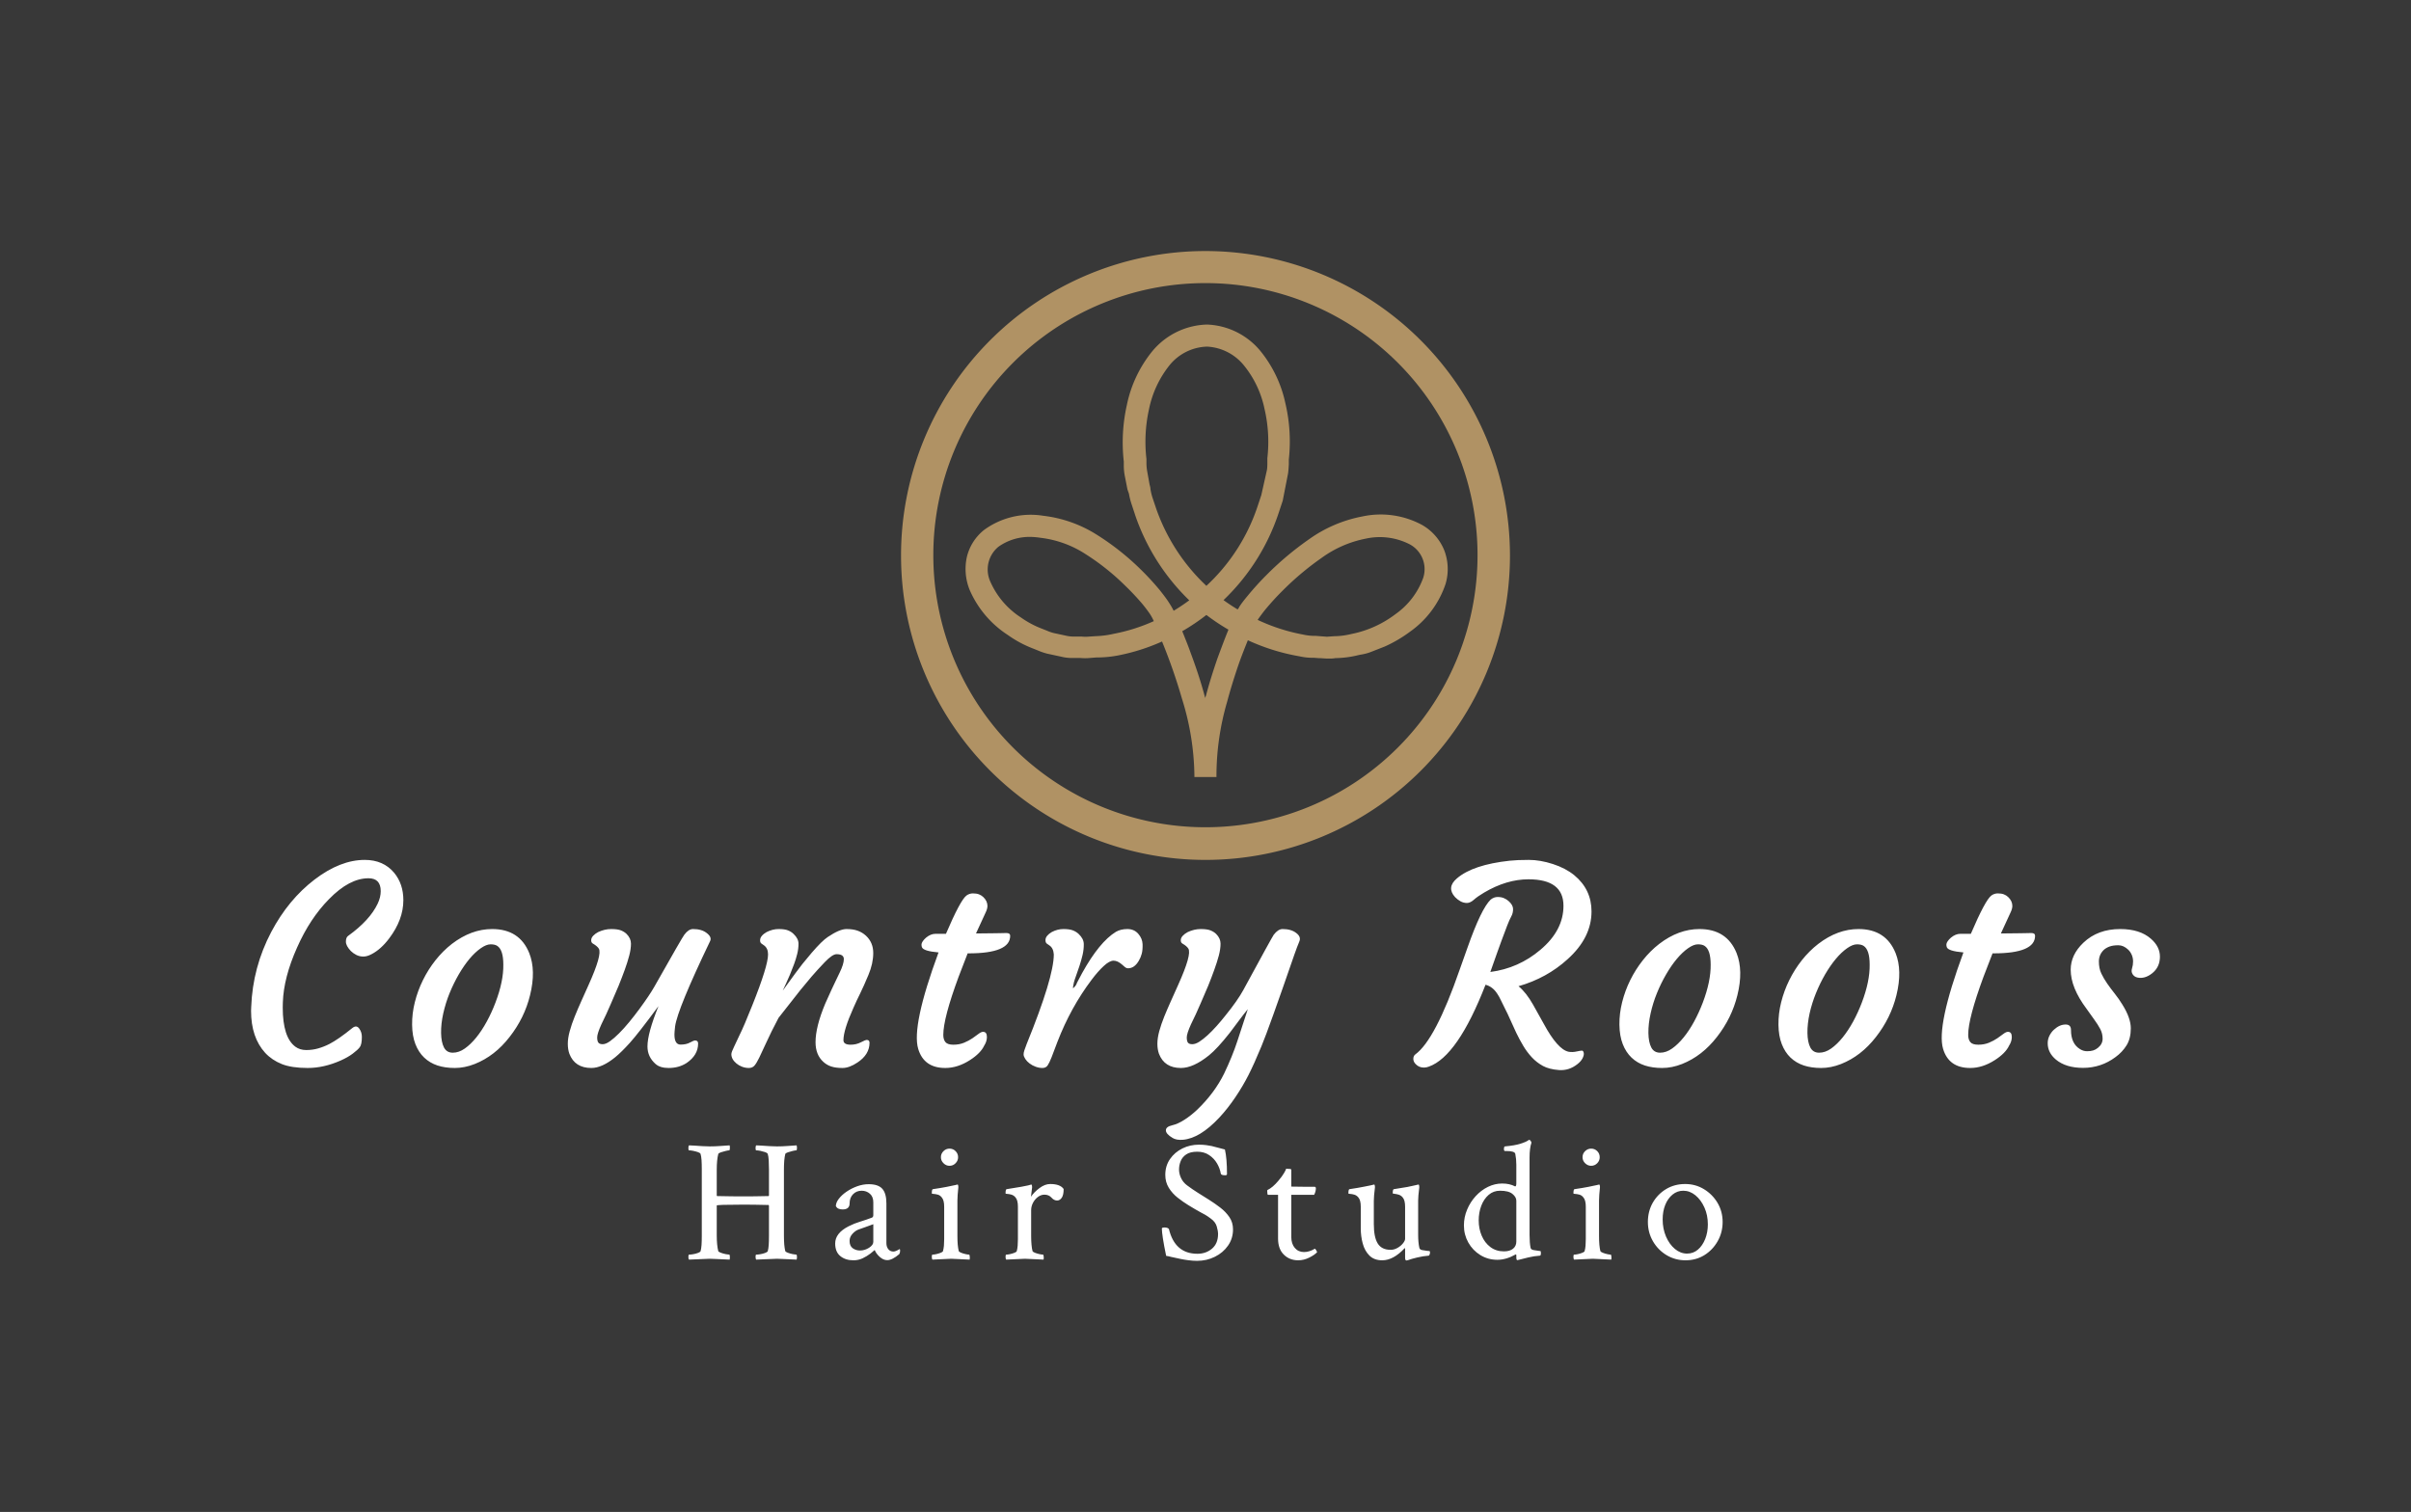 <svg xmlns="http://www.w3.org/2000/svg" viewBox="-48.605 47.723 672.21 421.574"><rect x="-48.605" y="47.723" width="672.21" height="421.574" fill="#808080" stroke="none"/><rect height="100%" width="100%" x="-48.605" y="47.723" fill="rgba(56, 56, 56, 1)"/> <g transform="rotate(0 287.5 202.611)"><svg xmlns="http://www.w3.org/2000/svg" viewBox="0.01 0 82.8 82.8" height="169.777" width="169.777" y="117.723" x="202.612" preserveAspectRatio="xMinYMin" style="overflow: visible;"><path id="Layer_4" dataName="Layer 4" d="M73.88,40.71a7,7,0,0,0-3-3.45,11.84,11.84,0,0,0-8.12-1.17,18.33,18.33,0,0,0-7.25,3.09,41.86,41.86,0,0,0-5.8,4.87c-.85.85-1.69,1.77-2.55,2.81-.44.53-.82,1-1.19,1.58,0,.07-.09.15-.14.23l-.05.07c-.73-.44-1.36-.86-1.92-1.27a29,29,0,0,0,7.45-11.71l.6-1.81.73-3.73c.05-.41.08-.83.1-1.24,0-.21,0-.43,0-.64a22.56,22.56,0,0,0-.47-7.64,16.78,16.78,0,0,0-3.38-7.09A9.88,9.88,0,0,0,41.69,10v0h-.16a10,10,0,0,0-7.44,3.73,17,17,0,0,0-3.37,7.19,23.27,23.27,0,0,0-.42,7.71c0,.22,0,.44,0,.66a7.81,7.81,0,0,0,.13,1.26l.37,1.88L31,33a10.78,10.78,0,0,0,.29,1.22l.6,1.82A29.3,29.3,0,0,0,39.2,47.5c-.72.53-1.42,1-2.12,1.42a9.52,9.52,0,0,0-.57-1l-.16-.25c-.33-.5-.72-1-1.17-1.57a36.48,36.48,0,0,0-2.56-2.78,35.07,35.07,0,0,0-5.91-4.69A17.37,17.37,0,0,0,19.34,36a10.76,10.76,0,0,0-8,1.9A6.67,6.67,0,0,0,8.94,41.7a7.58,7.58,0,0,0,.42,4.43,13.88,13.88,0,0,0,5.18,6.09A15.31,15.31,0,0,0,18,54.07l.62.25a8.77,8.77,0,0,0,1.25.43l1.9.41a6,6,0,0,0,1.38.18l.58,0,.67,0a6.83,6.83,0,0,0,1.28,0l.89-.07A15.36,15.36,0,0,0,29.5,55a27.34,27.34,0,0,0,6-1.9,75.84,75.84,0,0,1,2.71,7.78A36.12,36.12,0,0,1,39.9,71.31v.22h3v-.11h0V71.3a36,36,0,0,1,1.45-10c.42-1.58.92-3.2,1.53-5,.37-1.06.8-2.16,1.29-3.37a28.15,28.15,0,0,0,7,2.18,8,8,0,0,0,1.55.2l.39,0,.67.05c.42,0,.85.06,1.29.06s.67,0,1-.06A13.82,13.82,0,0,0,62,55c.22-.06.44-.1.67-.14a6.39,6.39,0,0,0,1.26-.35l1.86-.73a18.16,18.16,0,0,0,3.41-2,13,13,0,0,0,4.86-6.53A7.14,7.14,0,0,0,73.88,40.71ZM57,52.38l-.62-.05-.37,0a7.35,7.35,0,0,1-1.31-.17,25.36,25.36,0,0,1-6.2-2l0,0q.45-.66,1-1.35c.78-.94,1.57-1.81,2.35-2.58a38.88,38.88,0,0,1,5.36-4.51,15.15,15.15,0,0,1,6-2.61,8.89,8.89,0,0,1,6,.79,3.83,3.83,0,0,1,1.8,4.55h0a10.28,10.28,0,0,1-3.77,4.93,14.6,14.6,0,0,1-6,2.7,10.19,10.19,0,0,1-2.33.3l-1,.07C57.7,52.43,57.33,52.41,57,52.38ZM41.37,60.79l-.2-.74c-.45-1.61-1-3.31-1.76-5.35-.35-1-.73-1.92-1.16-3a28.5,28.5,0,0,0,3.28-2.21,29.21,29.21,0,0,0,3,2c-.54,1.32-1,2.57-1.46,3.81h0c-.64,1.83-1.16,3.52-1.6,5.17A2.46,2.46,0,0,0,41.37,60.79ZM41.56,13l.12,0a6.91,6.91,0,0,1,5,2.61,13.78,13.78,0,0,1,2.75,5.84,19.7,19.7,0,0,1,.39,6.72c0,.22,0,.43,0,.65s0,.72-.08,1.06L49,33.18l-.54,1.63a25.85,25.85,0,0,1-6.93,10.72,26.31,26.31,0,0,1-6.82-10.48l-.55-1.64a7.87,7.87,0,0,1-.24-1.07c0-.2-.07-.41-.12-.61L33.49,30a6.48,6.48,0,0,1-.11-1.08c0-.21,0-.42,0-.63a20.42,20.42,0,0,1,.35-6.79,14.06,14.06,0,0,1,2.74-5.91A6.82,6.82,0,0,1,41.56,13ZM34.38,50.33a24.13,24.13,0,0,1-5.44,1.72h0a12.45,12.45,0,0,1-2.42.32l-.92.06a5.15,5.15,0,0,1-1,0l-.61,0-.53,0a5,5,0,0,1-1.11-.14l-1.62-.35a6.74,6.74,0,0,1-.95-.34l-.58-.23a12.84,12.84,0,0,1-2.89-1.54A11.12,11.12,0,0,1,12.17,45a4,4,0,0,1,1.09-4.79,7.33,7.33,0,0,1,4.52-1.33A10.26,10.26,0,0,1,19,39a14.29,14.29,0,0,1,6.11,2.22,32.18,32.18,0,0,1,5.38,4.29A33.88,33.88,0,0,1,32.83,48c.37.45.71.9,1,1.32A6.82,6.82,0,0,1,34.38,50.33Z" style="fill: #b09264; fill-opacity: 1;"></path><path id="Layer_4" dataName="Layer 4" d="M41.4,0A41.4,41.4,0,1,0,82.81,41.4,41.44,41.44,0,0,0,41.4,0Zm0,78.36a37,37,0,1,1,37-37A37,37,0,0,1,41.4,78.36Z" style="fill: #b09264; fill-opacity: 1;"></path></svg></g> <g transform="rotate(0 287.5 382.432)"><svg xmlns="http://www.w3.org/2000/svg" y="365.567" viewBox="1.82 13.32 288.36 33.73" x="143.32" height="33.73" width="288.36" style="overflow: visible;"><g fill="#ffffff" fill-opacity="1" style=""><path d="M7.76 46.47L2.01 46.71Q1.82 46.52 1.82 45.99L1.82 45.99Q1.82 45.32 2.01 45.32L2.01 45.32Q2.44 45.32 3.16 45.20Q3.88 45.08 4.50 44.84Q5.13 44.60 5.22 44.36L5.22 44.36Q5.41 43.69 5.49 42.64Q5.56 41.59 5.56 40.10L5.56 40.10L5.56 21.51Q5.56 20.03 5.49 18.95Q5.41 17.87 5.22 17.25L5.22 17.25Q5.13 16.96 4.50 16.74Q3.88 16.53 3.16 16.38Q2.44 16.24 2.01 16.24L2.01 16.24Q1.82 16.24 1.82 15.62L1.82 15.62Q1.82 15.04 2.01 14.85L2.01 14.85Q2.44 14.85 3.47 14.92Q4.50 15.00 5.70 15.07Q6.90 15.14 7.76 15.14L7.76 15.14Q9.29 15.14 10.83 15.02Q12.36 14.90 13.32 14.85L13.32 14.85Q13.41 15.04 13.39 15.64Q13.37 16.24 13.22 16.24L13.22 16.24Q12.94 16.24 12.22 16.41Q11.50 16.58 10.88 16.79Q10.25 17.01 10.16 17.25L10.16 17.25Q9.73 18.88 9.73 21.70L9.73 21.70L9.73 28.84L9.82 28.99Q12.17 29.03 13.99 29.06Q15.81 29.08 17.10 29.08L17.10 29.08Q18.49 29.08 20.27 29.06Q22.04 29.03 24.19 28.99L24.19 28.99Q24.29 28.89 24.29 28.79L24.29 28.79L24.29 21.51Q24.29 20.03 24.22 18.95Q24.15 17.87 23.95 17.25L23.95 17.25Q23.86 16.96 23.24 16.74Q22.61 16.53 21.89 16.38Q21.18 16.24 20.74 16.24L20.74 16.24Q20.55 16.24 20.55 15.62L20.55 15.62Q20.55 15.04 20.74 14.85L20.74 14.85Q21.13 14.85 22.18 14.92Q23.24 15.00 24.46 15.07Q25.68 15.14 26.54 15.14L26.54 15.14Q28.07 15.14 29.56 15.02Q31.05 14.90 32.00 14.85L32.00 14.85Q32.10 15.24 32.10 15.57L32.10 15.57Q32.10 16.24 31.91 16.24L31.91 16.24Q31.62 16.24 30.90 16.41Q30.18 16.58 29.56 16.79Q28.94 17.01 28.84 17.25L28.84 17.25Q28.65 18.01 28.55 19.12Q28.46 20.22 28.46 21.70L28.46 21.70L28.46 39.91Q28.46 41.39 28.55 42.50Q28.65 43.60 28.84 44.36L28.84 44.36Q28.94 44.56 29.56 44.80Q30.18 45.03 30.90 45.18Q31.62 45.32 31.91 45.32L31.91 45.32Q32.10 45.32 32.10 46.04L32.10 46.04Q32.10 46.33 32.00 46.71L32.00 46.71Q29.61 46.62 28.24 46.54Q26.88 46.47 26.54 46.47L26.54 46.47L20.74 46.71Q20.55 46.52 20.55 45.90L20.55 45.90Q20.55 45.32 20.74 45.32L20.74 45.32Q21.18 45.32 21.89 45.20Q22.61 45.08 23.24 44.84Q23.86 44.60 23.95 44.36L23.95 44.36Q24.15 43.69 24.22 42.64Q24.29 41.59 24.29 40.10L24.29 40.10L24.29 31.67L24.19 31.48Q21.94 31.43 20.17 31.40Q18.40 31.38 17.10 31.38L17.10 31.38Q9.73 31.38 9.73 31.62L9.73 31.62L9.73 39.91Q9.73 42.69 10.16 44.36L10.16 44.36Q10.25 44.56 10.88 44.80Q11.50 45.03 12.22 45.18Q12.94 45.32 13.22 45.32L13.22 45.32Q13.37 45.32 13.39 45.90Q13.41 46.47 13.32 46.71L13.32 46.71Q10.92 46.62 9.53 46.54Q8.14 46.47 7.76 46.47L7.76 46.47ZM47.83 46.90L47.83 46.90Q45.62 46.90 44.19 45.73Q42.75 44.56 42.75 42.21L42.75 42.21Q42.75 39.33 46.49 37.42L46.49 37.42Q48.11 36.60 49.72 36.12Q51.32 35.64 52.95 35.02L52.95 35.02Q53.38 34.88 53.38 34.30L53.38 34.30L53.38 30.71Q53.38 29.18 52.43 28.34Q51.47 27.50 50.13 27.50L50.13 27.50Q48.69 27.50 47.73 28.48Q46.77 29.46 46.77 31.05L46.77 31.05Q46.77 32.72 44.81 32.72L44.81 32.72Q43.42 32.72 42.94 31.81L42.94 31.81Q42.94 30.81 43.78 29.73Q44.62 28.65 45.96 27.74Q47.30 26.83 48.91 26.25Q50.51 25.68 52.09 25.68L52.09 25.68Q54.73 25.68 55.88 26.95Q57.03 28.22 57.03 31.05L57.03 31.05L57.03 42.11Q57.03 43.12 57.55 43.79Q58.08 44.46 58.99 44.46L58.99 44.46Q59.61 44.46 60.67 43.79L60.67 43.79Q60.86 43.79 60.86 44.17L60.86 44.17Q60.86 44.80 60.62 45.18L60.62 45.18Q58.65 46.86 57.27 46.86L57.27 46.86Q56.16 46.86 55.16 45.94Q54.15 45.03 53.77 44.03L53.77 44.03Q53.53 44.22 53.17 44.53Q52.81 44.84 52.57 45.03L52.57 45.03Q51.56 45.80 50.39 46.35Q49.22 46.90 47.83 46.90ZM49.65 44.17L49.65 44.17Q50.99 44.17 52.19 43.41Q53.38 42.64 53.38 41.78L53.38 41.78L53.38 36.84Q52.14 37.32 51.01 37.70Q49.89 38.09 49.22 38.33L49.22 38.33Q48.35 38.66 47.56 39.53Q46.77 40.39 46.77 41.49L46.77 41.49Q46.77 42.93 47.66 43.55Q48.55 44.17 49.65 44.17ZM75.10 46.47L69.88 46.71Q69.69 46.52 69.69 45.90L69.69 45.90Q69.69 45.32 69.88 45.32L69.88 45.32Q70.26 45.32 70.93 45.18Q71.60 45.03 72.18 44.80Q72.75 44.56 72.80 44.36L72.80 44.36Q72.99 43.69 73.07 42.83Q73.14 41.97 73.14 41.01L73.14 41.01L73.14 31.96Q73.14 30.13 72.47 29.37L72.47 29.37Q71.99 28.75 71.32 28.58Q70.65 28.41 70.17 28.39Q69.69 28.36 69.69 28.27L69.69 28.27Q69.69 27.12 69.97 27.07L69.97 27.07Q72.51 26.69 73.86 26.42Q75.20 26.16 76.25 25.92L76.25 25.92L76.83 25.78Q77.02 25.73 77.07 26.16Q77.11 26.59 77.07 26.78L77.07 26.78Q76.97 27.74 76.90 28.60Q76.83 29.46 76.83 30.23L76.83 30.23L76.83 40.10Q76.83 41.49 76.92 42.54Q77.02 43.60 77.21 44.36L77.21 44.36Q77.31 44.56 77.88 44.80Q78.45 45.03 79.13 45.18Q79.80 45.32 80.08 45.32L80.08 45.32Q80.23 45.32 80.28 45.90Q80.32 46.47 80.23 46.71L80.23 46.71L75.10 46.47ZM74.62 20.55L74.62 20.55Q73.66 20.55 72.95 19.83Q72.23 19.12 72.23 18.16L72.23 18.16Q72.23 17.15 72.95 16.46Q73.66 15.76 74.62 15.76L74.62 15.76Q75.63 15.76 76.32 16.46Q77.02 17.15 77.02 18.16L77.02 18.16Q77.02 19.12 76.32 19.83Q75.63 20.55 74.62 20.55ZM95.67 46.47L90.45 46.71Q90.25 46.52 90.25 45.90L90.25 45.90Q90.25 45.32 90.45 45.32L90.45 45.32Q90.83 45.32 91.50 45.18Q92.17 45.03 92.75 44.80Q93.32 44.56 93.37 44.36L93.37 44.36Q93.56 43.69 93.63 42.83Q93.70 41.97 93.70 41.01L93.70 41.01L93.70 31.96Q93.70 30.13 93.03 29.37L93.03 29.37Q92.55 28.79 91.91 28.60Q91.26 28.41 90.76 28.39Q90.25 28.36 90.25 28.27L90.25 28.27Q90.25 27.12 90.54 27.07L90.54 27.07Q95.76 26.25 96.58 26.01L96.58 26.01L97.39 25.78Q97.58 25.73 97.63 26.16Q97.68 26.59 97.63 26.78L97.63 26.78L97.34 29.18Q98.21 27.88 99.72 26.76Q101.23 25.63 102.71 25.63L102.71 25.63Q105.49 25.63 106.45 27.02L106.45 27.02Q106.45 28.70 105.92 29.46Q105.39 30.23 104.63 30.23L104.63 30.23Q103.76 30.23 103.05 29.42L103.05 29.42Q102.33 28.60 101.08 28.60L101.08 28.60Q100.12 28.60 99.26 29.25Q98.40 29.90 97.90 30.88Q97.39 31.86 97.39 32.91L97.39 32.91L97.39 40.10Q97.39 41.49 97.49 42.54Q97.58 43.60 97.78 44.36L97.78 44.36Q97.87 44.56 98.45 44.80Q99.02 45.03 99.72 45.18Q100.41 45.32 100.70 45.32L100.70 45.32Q100.84 45.32 100.89 45.90Q100.94 46.47 100.84 46.71L100.84 46.71L95.67 46.47ZM143.65 47.05L143.65 47.05Q142.50 47.05 141.21 46.88Q139.92 46.71 139.05 46.52L139.05 46.52Q137.28 46.18 136.49 45.97Q135.70 45.75 135.03 45.66L135.03 45.66Q134.41 42.69 134.12 40.79Q133.83 38.90 133.83 38.04L133.83 38.04Q133.83 37.75 134.60 37.75L134.60 37.75Q135.46 37.75 135.80 38.18L135.80 38.18Q137.47 45.08 143.75 45.08L143.75 45.08Q146.14 45.08 147.82 43.65Q149.50 42.21 149.50 39.57L149.50 39.57Q149.50 38.71 149.14 37.47Q148.78 36.22 147.53 35.31L147.53 35.31Q146.57 34.59 145.95 34.23Q145.33 33.87 144.71 33.56Q144.08 33.25 143.13 32.67L143.13 32.67L141.21 31.52Q139.72 30.61 138.24 29.44Q136.75 28.27 135.77 26.69Q134.79 25.10 134.79 23.09L134.79 23.09Q134.79 20.55 136.11 18.66Q137.42 16.77 139.56 15.71Q141.69 14.66 144.18 14.66L144.18 14.66Q145.23 14.66 146.17 14.78Q147.10 14.90 147.72 15.04L147.72 15.04Q149.16 15.38 149.76 15.57Q150.36 15.76 151.41 16.00L151.41 16.00Q151.99 18.49 151.99 22.85L151.99 22.85Q151.99 23.19 151.51 23.19L151.51 23.19Q150.31 23.19 150.26 22.71L150.26 22.71Q150.02 21.27 149.21 19.88Q148.40 18.49 147.01 17.56Q145.62 16.62 143.70 16.62L143.70 16.62Q141.74 16.62 140.63 17.37Q139.53 18.11 139.08 19.24Q138.62 20.36 138.62 21.61L138.62 21.61Q138.62 22.80 139.20 24.00Q139.77 25.20 140.87 26.01L140.87 26.01Q142.36 27.12 143.87 28.07Q145.38 29.03 147.01 30.04L147.01 30.04Q148.54 31.00 150.07 32.17Q151.61 33.34 152.64 34.83Q153.67 36.32 153.67 38.28L153.67 38.28Q153.67 40.82 152.28 42.81Q150.89 44.80 148.61 45.92Q146.34 47.05 143.65 47.05ZM171.84 46.90L171.84 46.90Q169.44 46.90 167.84 45.32Q166.23 43.74 166.23 40.82L166.23 40.82L166.23 28.65L163.45 28.65Q163.21 28.65 163.21 27.64L163.21 27.64Q163.21 27.36 163.26 27.31L163.26 27.31Q164.70 26.64 166.28 24.77L166.28 24.77Q167.38 23.48 167.93 22.52Q168.48 21.56 168.48 21.37L168.48 21.37Q169.92 21.37 169.92 21.61L169.92 21.61L169.92 26.35L173.71 26.40L176.39 26.40Q176.77 26.40 176.77 26.83L176.77 26.83Q176.77 27.74 176.29 28.65L176.29 28.65L169.92 28.65L169.92 40.39Q169.92 42.30 170.90 43.45Q171.88 44.60 173.47 44.60L173.47 44.60Q174.95 44.60 176.44 43.69L176.44 43.69Q176.58 43.60 176.87 44.10Q177.15 44.60 177.11 44.65L177.11 44.65Q176.39 45.42 174.90 46.16Q173.42 46.90 171.84 46.90ZM202.46 46.86L202.03 46.95Q201.65 46.95 201.65 46.18L201.65 46.18L201.65 43.74Q201.65 43.50 201.55 43.50L201.55 43.50Q198.39 46.90 195.28 46.90L195.28 46.90Q193.03 46.90 191.71 45.59Q190.39 44.27 189.84 42.23Q189.29 40.20 189.29 37.99L189.29 37.99L189.29 31.96Q189.29 30.13 188.62 29.37L188.62 29.37Q188.14 28.79 187.49 28.60Q186.85 28.41 186.34 28.39Q185.84 28.36 185.84 28.27L185.84 28.27Q185.84 27.12 186.13 27.07L186.13 27.07Q188.67 26.69 190.22 26.37Q191.78 26.06 192.02 26.01L192.02 26.01L192.98 25.78Q193.17 25.73 193.22 26.16Q193.27 26.59 193.22 26.78L193.22 26.78Q192.93 29.08 192.93 30.33L192.93 30.33L192.93 36.79Q192.93 40.48 194.03 42.23Q195.13 43.98 197.63 43.98L197.63 43.98Q198.58 43.98 199.52 43.45Q200.45 42.93 201.05 42.18Q201.65 41.44 201.65 40.91L201.65 40.91L201.65 31.96Q201.65 30.13 200.98 29.37L200.98 29.37Q200.50 28.79 199.85 28.60Q199.21 28.41 198.70 28.36Q198.20 28.31 198.20 28.27L198.20 28.27Q198.20 27.12 198.49 27.07L198.49 27.07Q201.03 26.69 202.30 26.45Q203.57 26.21 204.33 26.01L204.33 26.01L205.34 25.78Q205.53 25.73 205.58 26.16Q205.63 26.59 205.58 26.78L205.58 26.78Q205.29 29.08 205.29 30.23L205.29 30.23L205.29 39.81Q205.29 41.97 205.63 43.45L205.63 43.45Q205.77 43.93 206.39 44.05Q207.02 44.17 207.83 44.27L207.83 44.27L208.45 44.32Q208.60 44.36 208.60 44.84L208.60 44.84Q208.60 44.99 208.48 45.30Q208.36 45.61 208.21 45.61L208.21 45.61Q206.78 45.71 205.05 46.11Q203.33 46.52 202.46 46.86L202.46 46.86ZM233.38 46.76L232.95 46.86Q232.66 46.86 232.66 46.04L232.66 46.04L232.66 45.47Q232.66 45.23 232.47 45.27L232.47 45.27Q229.83 46.76 227.39 46.76L227.39 46.76Q224.76 46.76 222.62 45.44Q220.49 44.12 219.27 41.94Q218.05 39.76 218.05 37.18L218.05 37.18Q218.05 34.88 218.94 32.77Q219.82 30.66 221.33 29.01Q222.84 27.36 224.76 26.42Q226.67 25.49 228.73 25.49L228.73 25.49Q230.79 25.49 232.33 26.30L232.33 26.30Q232.66 26.30 232.66 25.44L232.66 25.44L232.66 20.27Q232.66 18.64 232.37 17.20L232.37 17.20Q232.18 16.43 229.93 16.43L229.93 16.43L229.50 16.43Q229.21 16.43 229.21 15.91L229.21 15.91Q229.21 15.14 229.50 15.14L229.50 15.14Q232.18 14.90 233.74 14.42Q235.30 13.94 235.97 13.46L235.97 13.46L236.16 13.32L236.25 13.32Q236.45 13.32 236.64 13.58Q236.83 13.85 236.88 14.09L236.88 14.09Q236.35 15.67 236.35 18.25L236.35 18.25L236.35 39.81Q236.35 42.06 236.64 43.45L236.64 43.45Q236.78 43.93 237.48 44.05Q238.17 44.17 238.94 44.27L238.94 44.27L239.37 44.32Q239.51 44.36 239.51 44.89L239.51 44.89Q239.51 45.61 239.22 45.61L239.22 45.61Q237.64 45.71 235.97 46.11Q234.29 46.52 233.38 46.76L233.38 46.76ZM229.21 44.41L229.21 44.41Q230.84 44.41 231.75 43.67Q232.66 42.93 232.66 41.68L232.66 41.68L232.66 30.28Q232.66 29.27 231.58 28.39Q230.51 27.50 228.11 27.50L228.11 27.50Q226.29 27.50 224.95 28.65Q223.61 29.80 222.89 31.69Q222.17 33.58 222.17 35.79L222.17 35.79Q222.17 38.09 223.01 40.05Q223.85 42.02 225.43 43.21Q227.01 44.41 229.21 44.41ZM253.99 46.47L248.77 46.71Q248.58 46.52 248.58 45.90L248.58 45.90Q248.58 45.32 248.77 45.32L248.77 45.32Q249.16 45.32 249.83 45.18Q250.50 45.03 251.07 44.80Q251.65 44.56 251.69 44.36L251.69 44.36Q251.89 43.69 251.96 42.83Q252.03 41.97 252.03 41.01L252.03 41.01L252.03 31.96Q252.03 30.13 251.36 29.37L251.36 29.37Q250.88 28.75 250.21 28.58Q249.54 28.41 249.06 28.39Q248.58 28.36 248.58 28.27L248.58 28.27Q248.58 27.12 248.87 27.07L248.87 27.07Q251.41 26.69 252.75 26.42Q254.09 26.16 255.14 25.92L255.14 25.92L255.72 25.78Q255.91 25.73 255.96 26.16Q256.01 26.59 255.96 26.78L255.96 26.78Q255.86 27.74 255.79 28.60Q255.72 29.46 255.72 30.23L255.72 30.23L255.72 40.10Q255.72 41.49 255.81 42.54Q255.91 43.60 256.10 44.36L256.10 44.36Q256.20 44.56 256.77 44.80Q257.35 45.03 258.02 45.18Q258.69 45.32 258.98 45.32L258.98 45.32Q259.12 45.32 259.17 45.90Q259.22 46.47 259.12 46.71L259.12 46.71L253.99 46.47ZM253.52 20.55L253.52 20.55Q252.56 20.55 251.84 19.83Q251.12 19.12 251.12 18.16L251.12 18.16Q251.12 17.15 251.84 16.46Q252.56 15.76 253.52 15.76L253.52 15.76Q254.52 15.76 255.22 16.46Q255.91 17.15 255.91 18.16L255.91 18.16Q255.91 19.12 255.22 19.83Q254.52 20.55 253.52 20.55ZM279.83 46.90L279.83 46.90Q276.96 46.90 274.56 45.47Q272.17 44.03 270.75 41.59Q269.34 39.14 269.34 36.22L269.34 36.22Q269.34 33.25 270.70 30.85Q272.07 28.46 274.42 27.04Q276.77 25.63 279.74 25.63L279.74 25.63Q282.61 25.63 284.98 27.07Q287.35 28.51 288.77 30.90Q290.18 33.30 290.18 36.22L290.18 36.22Q290.18 39.14 288.79 41.59Q287.40 44.03 285.08 45.47Q282.75 46.90 279.83 46.90ZM280.26 45.03L280.26 45.03Q281.99 45.03 283.28 43.93Q284.57 42.83 285.32 40.96Q286.06 39.09 286.06 36.89L286.06 36.89Q286.06 34.30 285.10 32.17Q284.14 30.04 282.59 28.77Q281.03 27.50 279.21 27.50L279.21 27.50Q277.53 27.50 276.21 28.58Q274.90 29.66 274.18 31.45Q273.46 33.25 273.46 35.50L273.46 35.50Q273.46 38.09 274.39 40.27Q275.33 42.45 276.88 43.74Q278.44 45.03 280.26 45.03Z" transform="translate(0, 0)"></path></g></svg></g> <g transform="rotate(0 287.5 326.534)"><svg xmlns="http://www.w3.org/2000/svg" y="287.5" viewBox="3.63 16.5 532.21 78.067" x="21.395" height="78.067" width="532.21" style="overflow: visible;"><g fill="#ffffff" fill-opacity="1" style=""><path d="M3.63 58.58L3.63 58.58L3.67 57.50Q4.08 46.42 9.27 36.56L9.27 36.56Q14.05 27.55 21.32 21.99L21.32 21.99Q28.51 16.50 35.33 16.50L35.33 16.50Q40.52 16.50 43.53 20.10L43.53 20.10Q46.09 23.21 46.09 27.73L46.09 27.73Q46.09 33.15 42.12 38.41L42.12 38.41Q39.82 41.45 37.22 42.79L37.22 42.79Q36.00 43.45 34.94 43.45Q33.89 43.45 33.00 43.01Q32.11 42.56 31.44 41.90L31.44 41.90Q30.07 40.45 30.07 39.30Q30.07 38.15 30.66 37.71L30.66 37.71Q36.74 33.33 38.93 28.70L38.93 28.70Q39.78 26.92 39.78 25.21L39.78 25.21Q39.78 21.62 36.37 21.62L36.37 21.62Q31.03 21.62 25.36 27.44L25.36 27.44Q20.06 32.81 16.46 40.93L16.46 40.93Q12.72 49.27 12.49 56.24L12.49 56.24L12.46 57.65Q12.46 65.99 15.98 68.59L15.98 68.59Q17.24 69.52 19.00 69.52Q20.76 69.52 22.32 69.07Q23.88 68.63 25.43 67.85L25.43 67.85Q27.96 66.55 31.89 63.36L31.89 63.36Q33.07 62.44 33.85 63.62L33.85 63.62Q34.52 64.59 34.52 65.85L34.52 65.85Q34.52 67.96 33.94 68.72Q33.37 69.48 31.98 70.52Q30.59 71.56 28.59 72.45L28.59 72.45Q23.91 74.52 19.43 74.52Q14.94 74.52 12.20 73.43Q9.45 72.33 7.56 70.30L7.56 70.30Q3.63 65.99 3.63 58.58ZM51.90 71.63Q50.34 70.15 49.45 67.87Q48.56 65.59 48.53 62.47Q48.49 59.36 49.29 56.17Q50.09 52.98 51.55 50.02Q53.01 47.05 55.07 44.45Q57.13 41.86 59.61 39.93L59.61 39.93Q65.03 35.78 70.85 35.78L70.85 35.78Q78.49 35.78 81.19 42.49L81.19 42.49Q83.12 47.35 81.41 54.24L81.41 54.24Q79.86 60.58 75.70 65.88L75.70 65.88Q71.59 71.19 65.99 73.41L65.99 73.41Q63.17 74.52 60.45 74.52Q57.72 74.52 55.59 73.82Q53.46 73.11 51.90 71.63ZM58.98 53.65Q57.87 56.39 57.22 59.28Q56.57 62.18 56.61 64.75Q56.65 67.33 57.41 68.79Q58.17 70.26 59.87 70.26Q61.58 70.26 63.23 69.09Q64.88 67.92 66.44 65.99Q67.99 64.07 69.36 61.55Q70.74 59.02 71.77 56.28L71.77 56.28Q74.04 50.31 73.96 45.68L73.96 45.68Q73.96 41.60 72.29 40.49L72.29 40.49Q71.63 40.04 70.42 40.04Q69.22 40.04 67.66 41.14Q66.10 42.23 64.54 44.08Q62.99 45.94 61.54 48.42Q60.10 50.91 58.98 53.65ZM127.42 66.85L127.42 66.85Q128.27 66.85 128.27 67.70L128.27 67.70Q128.27 70.93 125.09 73.11L125.09 73.11Q122.93 74.52 120.04 74.52L120.04 74.52Q117.67 74.52 116.41 73.41L116.41 73.41Q114.15 71.41 114.15 68.52L114.15 68.52Q114.15 64.85 117.22 57.28L117.22 57.28Q111.52 64.99 109.22 67.53Q106.92 70.07 105.21 71.48L105.21 71.48Q101.50 74.52 98.50 74.52L98.50 74.52Q93.90 74.52 92.38 70.56L92.38 70.56Q91.94 69.33 91.94 67.76Q91.94 66.18 92.48 64.23Q93.01 62.29 93.87 60.17Q94.72 58.06 95.72 55.84L95.72 55.84L97.72 51.39Q101.58 42.82 100.58 41.23L100.58 41.23Q100.13 40.52 98.91 39.82L98.91 39.82Q98.46 39.56 98.46 38.91Q98.46 38.26 99.00 37.67Q99.54 37.08 100.39 36.63L100.39 36.63Q102.21 35.78 104.03 35.78Q105.84 35.78 106.79 36.17Q107.73 36.56 108.33 37.15L108.33 37.15Q109.55 38.37 109.55 39.86Q109.55 41.34 109.07 43.17Q108.59 45.01 107.81 47.16Q107.03 49.31 106.10 51.61L106.10 51.61Q103.54 57.62 102.65 59.54L102.65 59.54L101.28 62.40Q100.13 64.96 100.13 65.99Q100.13 67.03 100.47 67.46Q100.80 67.89 101.67 67.89Q102.54 67.89 103.69 67.07Q104.84 66.25 106.21 64.88Q107.59 63.51 109.07 61.71Q110.55 59.91 111.96 57.99L111.96 57.99Q114.74 54.20 116.04 51.91L116.04 51.91Q123.90 38.00 124.42 37.37L124.42 37.37Q125.60 35.78 126.85 35.78Q128.09 35.78 129.02 36.06Q129.94 36.33 130.61 36.85L130.61 36.85Q132.17 38.00 131.61 39.15L131.61 39.15Q122.56 58.02 121.86 62.88L121.86 62.88Q121.67 64.55 121.67 65.18L121.67 65.18Q121.67 68.00 123.38 68.00L123.38 68.00Q124.97 68.00 126.01 67.42Q127.05 66.85 127.42 66.85ZM166.87 42.79L166.87 42.79Q165.72 42.79 163.60 44.99Q161.49 47.20 159.93 49.01L159.93 49.01L156.78 52.80L150.70 60.54Q148.55 64.62 147.33 67.33L147.33 67.33L145.32 71.63Q144.55 73.22 143.97 73.87Q143.40 74.52 142.41 74.52Q141.43 74.52 140.52 74.17Q139.61 73.82 138.95 73.26L138.95 73.26Q137.54 72.08 137.54 70.67L137.54 70.67Q137.54 70.11 138.35 68.48L138.35 68.48L139.76 65.48Q140.43 64.14 141.32 62.06L141.32 62.06L143.40 56.99Q147.77 46.05 147.77 42.86L147.77 42.86Q147.77 41.15 146.66 40.34L146.66 40.34L145.92 39.82Q145.55 39.56 145.55 38.91Q145.55 38.26 146.05 37.67Q146.55 37.08 147.36 36.63L147.36 36.63Q149.03 35.78 150.72 35.78Q152.41 35.78 153.33 36.15Q154.26 36.52 154.89 37.15L154.89 37.15Q156.26 38.45 156.26 39.86Q156.26 41.27 155.91 42.69Q155.56 44.12 155.02 45.58Q154.48 47.05 153.89 48.46Q153.30 49.87 152.81 50.91L152.81 50.91L152.07 52.50Q151.78 53.09 151.92 52.87L151.92 52.87Q156.04 47.16 157.34 45.53L157.34 45.53L159.93 42.41Q162.79 39.08 164.42 38.00L164.42 38.00Q167.72 35.78 169.61 35.78Q171.50 35.78 172.80 36.26Q174.09 36.74 175.06 37.63L175.06 37.63Q177.10 39.52 177.10 42.45Q177.10 45.38 175.76 48.57Q174.43 51.76 173.45 53.74Q172.46 55.72 171.57 57.76L171.57 57.76Q168.79 63.96 168.79 66.77L168.79 66.77Q168.79 68.03 170.80 68.03L170.80 68.03Q172.35 68.03 173.63 67.37Q174.91 66.70 175.28 66.70L175.28 66.70Q176.06 66.70 176.06 67.48L176.06 67.48Q176.06 70.78 172.69 73.00L172.69 73.00Q170.42 74.52 168.53 74.52Q166.64 74.52 165.40 74.11Q164.16 73.71 163.19 72.82L163.19 72.82Q161.01 70.85 161.01 67.33L161.01 67.33Q161.01 63.03 163.71 56.58L163.71 56.58Q165.68 52.17 166.49 50.53L166.49 50.53L167.75 47.90Q168.90 45.53 168.90 44.16Q168.90 42.79 166.87 42.79ZM207.72 64.44L207.72 64.44Q208.79 64.44 208.79 65.88L208.79 65.88Q208.79 67.11 208.05 68.26L208.05 68.26Q207.05 70.41 204.05 72.33L204.05 72.33Q200.64 74.52 197.19 74.52L197.19 74.52Q191.22 74.52 189.63 69.18L189.63 69.18Q187.73 62.84 195.30 42.30L195.30 42.30Q191.03 41.93 190.66 40.82L190.66 40.82Q190.55 40.49 190.55 40.10Q190.55 39.71 190.90 39.19Q191.26 38.67 191.81 38.19L191.81 38.19Q193.11 37.11 194.45 37.11L194.45 37.11L197.37 37.11Q201.38 27.73 203.08 26.44L203.08 26.44Q203.90 25.84 204.90 25.84Q205.90 25.84 206.57 26.10Q207.24 26.36 207.76 26.84L207.76 26.84Q208.94 27.96 208.94 29.33L208.94 29.33Q208.94 30.07 208.50 31.03L208.50 31.03L205.75 37.00L206.64 37.00Q208.94 37.00 210.35 36.96L210.35 36.96Q210.35 36.96 212.46 36.93L212.46 36.93Q213.17 36.89 214.23 36.89Q215.28 36.89 215.28 37.67L215.28 37.67Q215.28 42.56 203.71 42.56L203.71 42.56L203.42 42.56L200.90 49.09Q196.63 60.66 196.63 65.29L196.63 65.29Q196.63 66.59 197.23 67.31Q197.82 68.03 199.45 68.03Q201.08 68.03 202.42 67.48Q203.75 66.92 204.75 66.24Q205.75 65.55 206.48 64.99Q207.20 64.44 207.72 64.44ZM220.69 73.26Q219.95 72.71 219.50 72.02Q219.06 71.33 219.02 70.83Q218.99 70.33 219.23 69.61Q219.47 68.89 219.87 67.85L219.87 67.85Q227.44 49.24 227.44 42.86L227.44 42.86Q227.33 41.08 226.21 40.34L226.21 40.34L225.47 39.82Q225.14 39.56 225.12 38.91Q225.10 38.26 225.58 37.67Q226.07 37.08 226.85 36.63L226.85 36.63Q228.44 35.78 230.13 35.78Q231.81 35.78 232.76 36.15Q233.70 36.52 234.37 37.15L234.37 37.15Q235.78 38.48 235.80 39.97Q235.82 41.45 235.47 42.97Q235.11 44.49 234.63 45.96Q234.15 47.42 233.67 48.74Q233.19 50.05 233.04 50.68L233.04 50.68Q232.74 51.98 232.81 52.31L232.81 52.31Q233.70 51.54 233.89 50.79L233.89 50.79L235.34 48.05Q240.16 39.37 244.75 36.56L244.75 36.56Q246.09 35.78 247.96 35.78Q249.83 35.78 250.98 37.09Q252.13 38.41 252.19 40.00Q252.24 41.60 251.96 42.66Q251.69 43.71 251.13 44.64L251.13 44.64Q249.91 46.72 248.16 46.72L248.16 46.72Q247.68 46.72 247.27 46.38L247.27 46.38L246.46 45.68Q245.23 44.60 244.10 44.60Q242.97 44.60 241.36 46.09Q239.75 47.57 238.00 49.90L238.00 49.90Q232.15 57.65 228.44 67.26L228.44 67.26L226.81 71.56Q226.18 73.15 225.70 73.84Q225.21 74.52 224.27 74.52Q223.32 74.52 222.38 74.17Q221.43 73.82 220.69 73.26ZM256.76 70.56L256.76 70.56Q256.32 69.33 256.32 67.76Q256.32 66.18 256.85 64.23Q257.39 62.29 258.24 60.17Q259.10 58.06 260.10 55.84L260.10 55.84L262.10 51.39Q265.96 42.82 264.95 41.23L264.95 41.23Q264.51 40.52 263.29 39.82L263.29 39.82Q262.84 39.56 262.84 38.91Q262.84 38.26 263.38 37.67Q263.92 37.08 264.77 36.63L264.77 36.63Q266.59 35.78 268.40 35.78Q270.22 35.78 271.16 36.17Q272.11 36.56 272.70 37.15L272.70 37.15Q273.93 38.37 273.93 39.86Q273.93 41.34 273.45 43.17Q272.96 45.01 272.18 47.16Q271.41 49.31 270.48 51.61L270.48 51.61Q267.92 57.62 267.03 59.54L267.03 59.54L265.66 62.40Q264.51 64.96 264.51 65.99Q264.51 67.03 264.84 67.46Q265.18 67.89 266.05 67.89Q266.92 67.89 267.98 67.22Q269.03 66.55 270.26 65.44Q271.48 64.33 272.80 62.86Q274.11 61.40 275.37 59.80L275.37 59.80Q278.67 55.72 280.27 52.80L280.27 52.80Q288.28 38.04 288.76 37.37L288.76 37.37Q289.98 35.78 291.22 35.78Q292.46 35.78 293.39 36.06Q294.32 36.33 294.99 36.85L294.99 36.85Q296.47 37.93 295.89 39.26Q295.32 40.60 294.50 42.93L294.50 42.93Q287.46 63.36 285.36 68.40Q283.27 73.45 281.71 76.51Q280.16 79.56 278.06 82.68Q275.97 85.79 273.59 88.35L273.59 88.35Q268.18 94.14 263.43 94.54L263.43 94.54Q261.62 94.69 260.54 94.02L260.54 94.02Q258.69 92.91 258.69 91.91L258.69 91.91Q258.69 90.91 260.38 90.52Q262.06 90.13 263.86 88.96Q265.66 87.80 267.33 86.24L267.33 86.24Q272.22 81.57 274.93 76.08L274.93 76.08Q277.23 71.26 278.64 66.96L278.64 66.96L281.53 58.13Q280.45 59.43 279.15 61.18L279.15 61.18L276.49 64.73Q273.00 69.15 270.70 71.00L270.70 71.00Q266.33 74.52 262.88 74.52L262.88 74.52Q258.28 74.52 256.76 70.56ZM369.54 29.29L369.54 29.29Q369.54 21.91 359.79 21.91L359.79 21.91Q353.67 21.91 347.40 25.62L347.40 25.62Q345.59 26.69 344.57 27.60Q343.55 28.51 342.62 28.51Q341.69 28.51 340.84 28.05Q339.99 27.58 339.32 26.88L339.32 26.88Q336.87 24.17 339.84 21.65L339.84 21.65Q344.29 17.83 354.60 16.72L354.60 16.72Q356.67 16.50 359.86 16.50Q363.05 16.50 366.59 17.65Q370.13 18.80 372.54 20.76L372.54 20.76Q377.36 24.73 377.36 30.88L377.36 30.88Q377.36 38.19 370.69 44.19L370.69 44.19Q364.90 49.46 357.01 51.72L357.01 51.72Q359.16 53.50 361.05 56.84L361.05 56.84L364.01 62.14Q367.91 69.37 370.98 70.00L370.98 70.00Q372.06 70.18 373.21 69.92Q374.36 69.67 374.71 69.68Q375.06 69.70 375.19 70.30Q375.32 70.89 374.88 71.78Q374.43 72.67 373.43 73.45L373.43 73.45Q371.09 75.30 368.31 75.10Q365.53 74.89 363.81 73.95Q362.08 73.00 360.73 71.56Q359.38 70.11 358.32 68.33Q357.26 66.55 356.37 64.70L356.37 64.70L354.71 61.06Q353.93 59.28 353.26 58.01Q352.59 56.73 352.11 55.67Q351.63 54.61 351.04 53.76L351.04 53.76Q349.78 51.83 347.81 51.31L347.81 51.31Q340.02 71.33 331.98 74.15L331.98 74.15Q331.31 74.41 330.63 74.41Q329.94 74.41 329.38 74.17Q328.83 73.93 328.46 73.56L328.46 73.56Q327.68 72.85 327.68 72.00Q327.68 71.15 328.23 70.74L328.23 70.74Q333.80 66.70 340.58 47.16L340.58 47.16L342.81 40.89Q346.62 30.07 349.26 27.55L349.26 27.55Q350.18 26.84 351.18 26.84Q352.19 26.84 352.93 27.16Q353.67 27.47 354.22 27.96L354.22 27.96Q355.49 29.07 355.49 30.22Q355.49 31.37 354.98 32.27Q354.48 33.18 353.85 34.81L353.85 34.81Q352.04 39.56 351.04 42.41L351.04 42.41L349.15 47.75Q357.04 46.72 363.12 41.56L363.12 41.56Q369.54 36.15 369.54 29.29ZM388.52 71.63Q386.96 70.15 386.07 67.87Q385.18 65.59 385.14 62.47Q385.10 59.36 385.90 56.17Q386.70 52.98 388.16 50.02Q389.63 47.05 391.69 44.45Q393.74 41.86 396.23 39.93L396.23 39.93Q401.64 35.78 407.46 35.78L407.46 35.78Q415.10 35.78 417.81 42.49L417.81 42.49Q419.73 47.35 418.03 54.24L418.03 54.24Q416.47 60.58 412.32 65.88L412.32 65.88Q408.20 71.19 402.60 73.41L402.60 73.41Q399.79 74.52 397.06 74.52Q394.34 74.52 392.20 73.82Q390.07 73.11 388.52 71.63ZM395.60 53.65Q394.48 56.39 393.84 59.28Q393.19 62.18 393.22 64.75Q393.26 67.33 394.02 68.79Q394.78 70.26 396.49 70.26Q398.19 70.26 399.84 69.09Q401.49 67.92 403.05 65.99Q404.61 64.07 405.98 61.55Q407.35 59.02 408.39 56.28L408.39 56.28Q410.65 50.31 410.58 45.68L410.58 45.68Q410.58 41.60 408.91 40.49L408.91 40.49Q408.24 40.04 407.03 40.04Q405.83 40.04 404.27 41.14Q402.72 42.23 401.16 44.08Q399.60 45.94 398.16 48.42Q396.71 50.91 395.60 53.65ZM432.85 71.63Q431.30 70.15 430.41 67.87Q429.52 65.59 429.48 62.47Q429.44 59.36 430.24 56.17Q431.04 52.98 432.50 50.02Q433.97 47.05 436.02 44.45Q438.08 41.86 440.57 39.93L440.57 39.93Q445.98 35.78 451.80 35.78L451.80 35.78Q459.44 35.78 462.14 42.49L462.14 42.49Q464.07 47.35 462.37 54.24L462.37 54.24Q460.81 60.58 456.66 65.88L456.66 65.88Q452.54 71.19 446.94 73.41L446.94 73.41Q444.12 74.52 441.40 74.52Q438.67 74.52 436.54 73.82Q434.41 73.11 432.85 71.63ZM439.94 53.65Q438.82 56.39 438.17 59.28Q437.53 62.18 437.56 64.75Q437.60 67.33 438.36 68.79Q439.12 70.26 440.82 70.26Q442.53 70.26 444.18 69.09Q445.83 67.92 447.39 65.99Q448.94 64.07 450.32 61.55Q451.69 59.02 452.73 56.28L452.73 56.28Q454.99 50.31 454.91 45.68L454.91 45.68Q454.91 41.60 453.25 40.49L453.25 40.49Q452.58 40.04 451.37 40.04Q450.17 40.04 448.61 41.14Q447.05 42.23 445.50 44.08Q443.94 45.94 442.49 48.42Q441.05 50.91 439.94 53.65ZM493.47 64.44L493.47 64.44Q494.54 64.44 494.54 65.88L494.54 65.88Q494.54 67.11 493.80 68.26L493.80 68.26Q492.80 70.41 489.80 72.33L489.80 72.33Q486.39 74.52 482.94 74.52L482.94 74.52Q476.97 74.52 475.38 69.18L475.38 69.18Q473.48 62.84 481.05 42.30L481.05 42.30Q476.78 41.93 476.41 40.82L476.41 40.82Q476.30 40.49 476.30 40.10Q476.30 39.71 476.65 39.19Q477.01 38.67 477.56 38.19L477.56 38.19Q478.86 37.11 480.20 37.11L480.20 37.11L483.12 37.11Q487.13 27.73 488.83 26.44L488.83 26.44Q489.65 25.84 490.65 25.84Q491.65 25.84 492.32 26.10Q492.99 26.36 493.51 26.84L493.51 26.84Q494.69 27.96 494.69 29.33L494.69 29.33Q494.69 30.07 494.25 31.03L494.25 31.03L491.50 37.00L492.39 37.00Q494.69 37.00 496.10 36.96L496.10 36.96Q496.10 36.96 498.21 36.93L498.21 36.93Q498.92 36.89 499.98 36.89Q501.03 36.89 501.03 37.67L501.03 37.67Q501.03 42.56 489.46 42.56L489.46 42.56L489.17 42.56L486.65 49.09Q482.38 60.66 482.38 65.29L482.38 65.29Q482.38 66.59 482.98 67.31Q483.57 68.03 485.20 68.03Q486.83 68.03 488.17 67.48Q489.50 66.92 490.50 66.24Q491.50 65.55 492.23 64.99Q492.95 64.44 493.47 64.44ZM504.55 67.63L504.55 67.63Q504.55 66.48 505.05 65.49Q505.55 64.51 506.29 63.84L506.29 63.84Q507.85 62.40 509.55 62.40L509.55 62.40Q511.04 62.40 511.04 63.92L511.04 63.92Q511.04 67.77 513.60 69.29L513.60 69.29Q514.52 69.85 515.52 69.85Q516.53 69.85 517.23 69.63Q517.93 69.41 518.53 68.92L518.53 68.92Q519.86 67.85 519.86 66.37Q519.86 64.88 519.19 63.64Q518.53 62.40 517.53 61.03L517.53 61.03L515.41 58.06Q510.96 52.13 510.96 47.12L510.96 47.12Q510.96 42.97 514.49 39.60L514.49 39.60Q518.49 35.78 524.76 35.78L524.76 35.78Q530.24 35.78 533.32 38.48L533.32 38.48Q535.84 40.67 535.84 43.49L535.84 43.49Q535.84 46.42 533.62 48.16L533.62 48.16Q531.61 49.72 529.61 49.31L529.61 49.31Q528.72 49.13 528.24 48.40Q527.76 47.68 528.06 46.75Q528.35 45.83 528.35 44.82Q528.35 43.82 527.98 42.97Q527.61 42.12 526.98 41.52L526.98 41.52Q525.68 40.30 524.26 40.30Q522.83 40.30 521.90 40.62Q520.97 40.93 520.27 41.52L520.27 41.52Q518.82 42.86 518.82 44.81Q518.82 46.75 519.49 48.16Q520.16 49.57 521.14 50.98Q522.12 52.39 523.27 53.83Q524.42 55.28 525.39 56.87L525.39 56.87Q527.72 60.62 527.72 63.46Q527.72 66.29 526.54 68.20Q525.35 70.11 523.46 71.48L523.46 71.48Q519.42 74.49 514.41 74.49L514.41 74.49Q509.63 74.49 506.85 72.19L506.85 72.19Q504.55 70.26 504.55 67.63Z" transform="translate(0, 0)"></path></g></svg></g></svg>